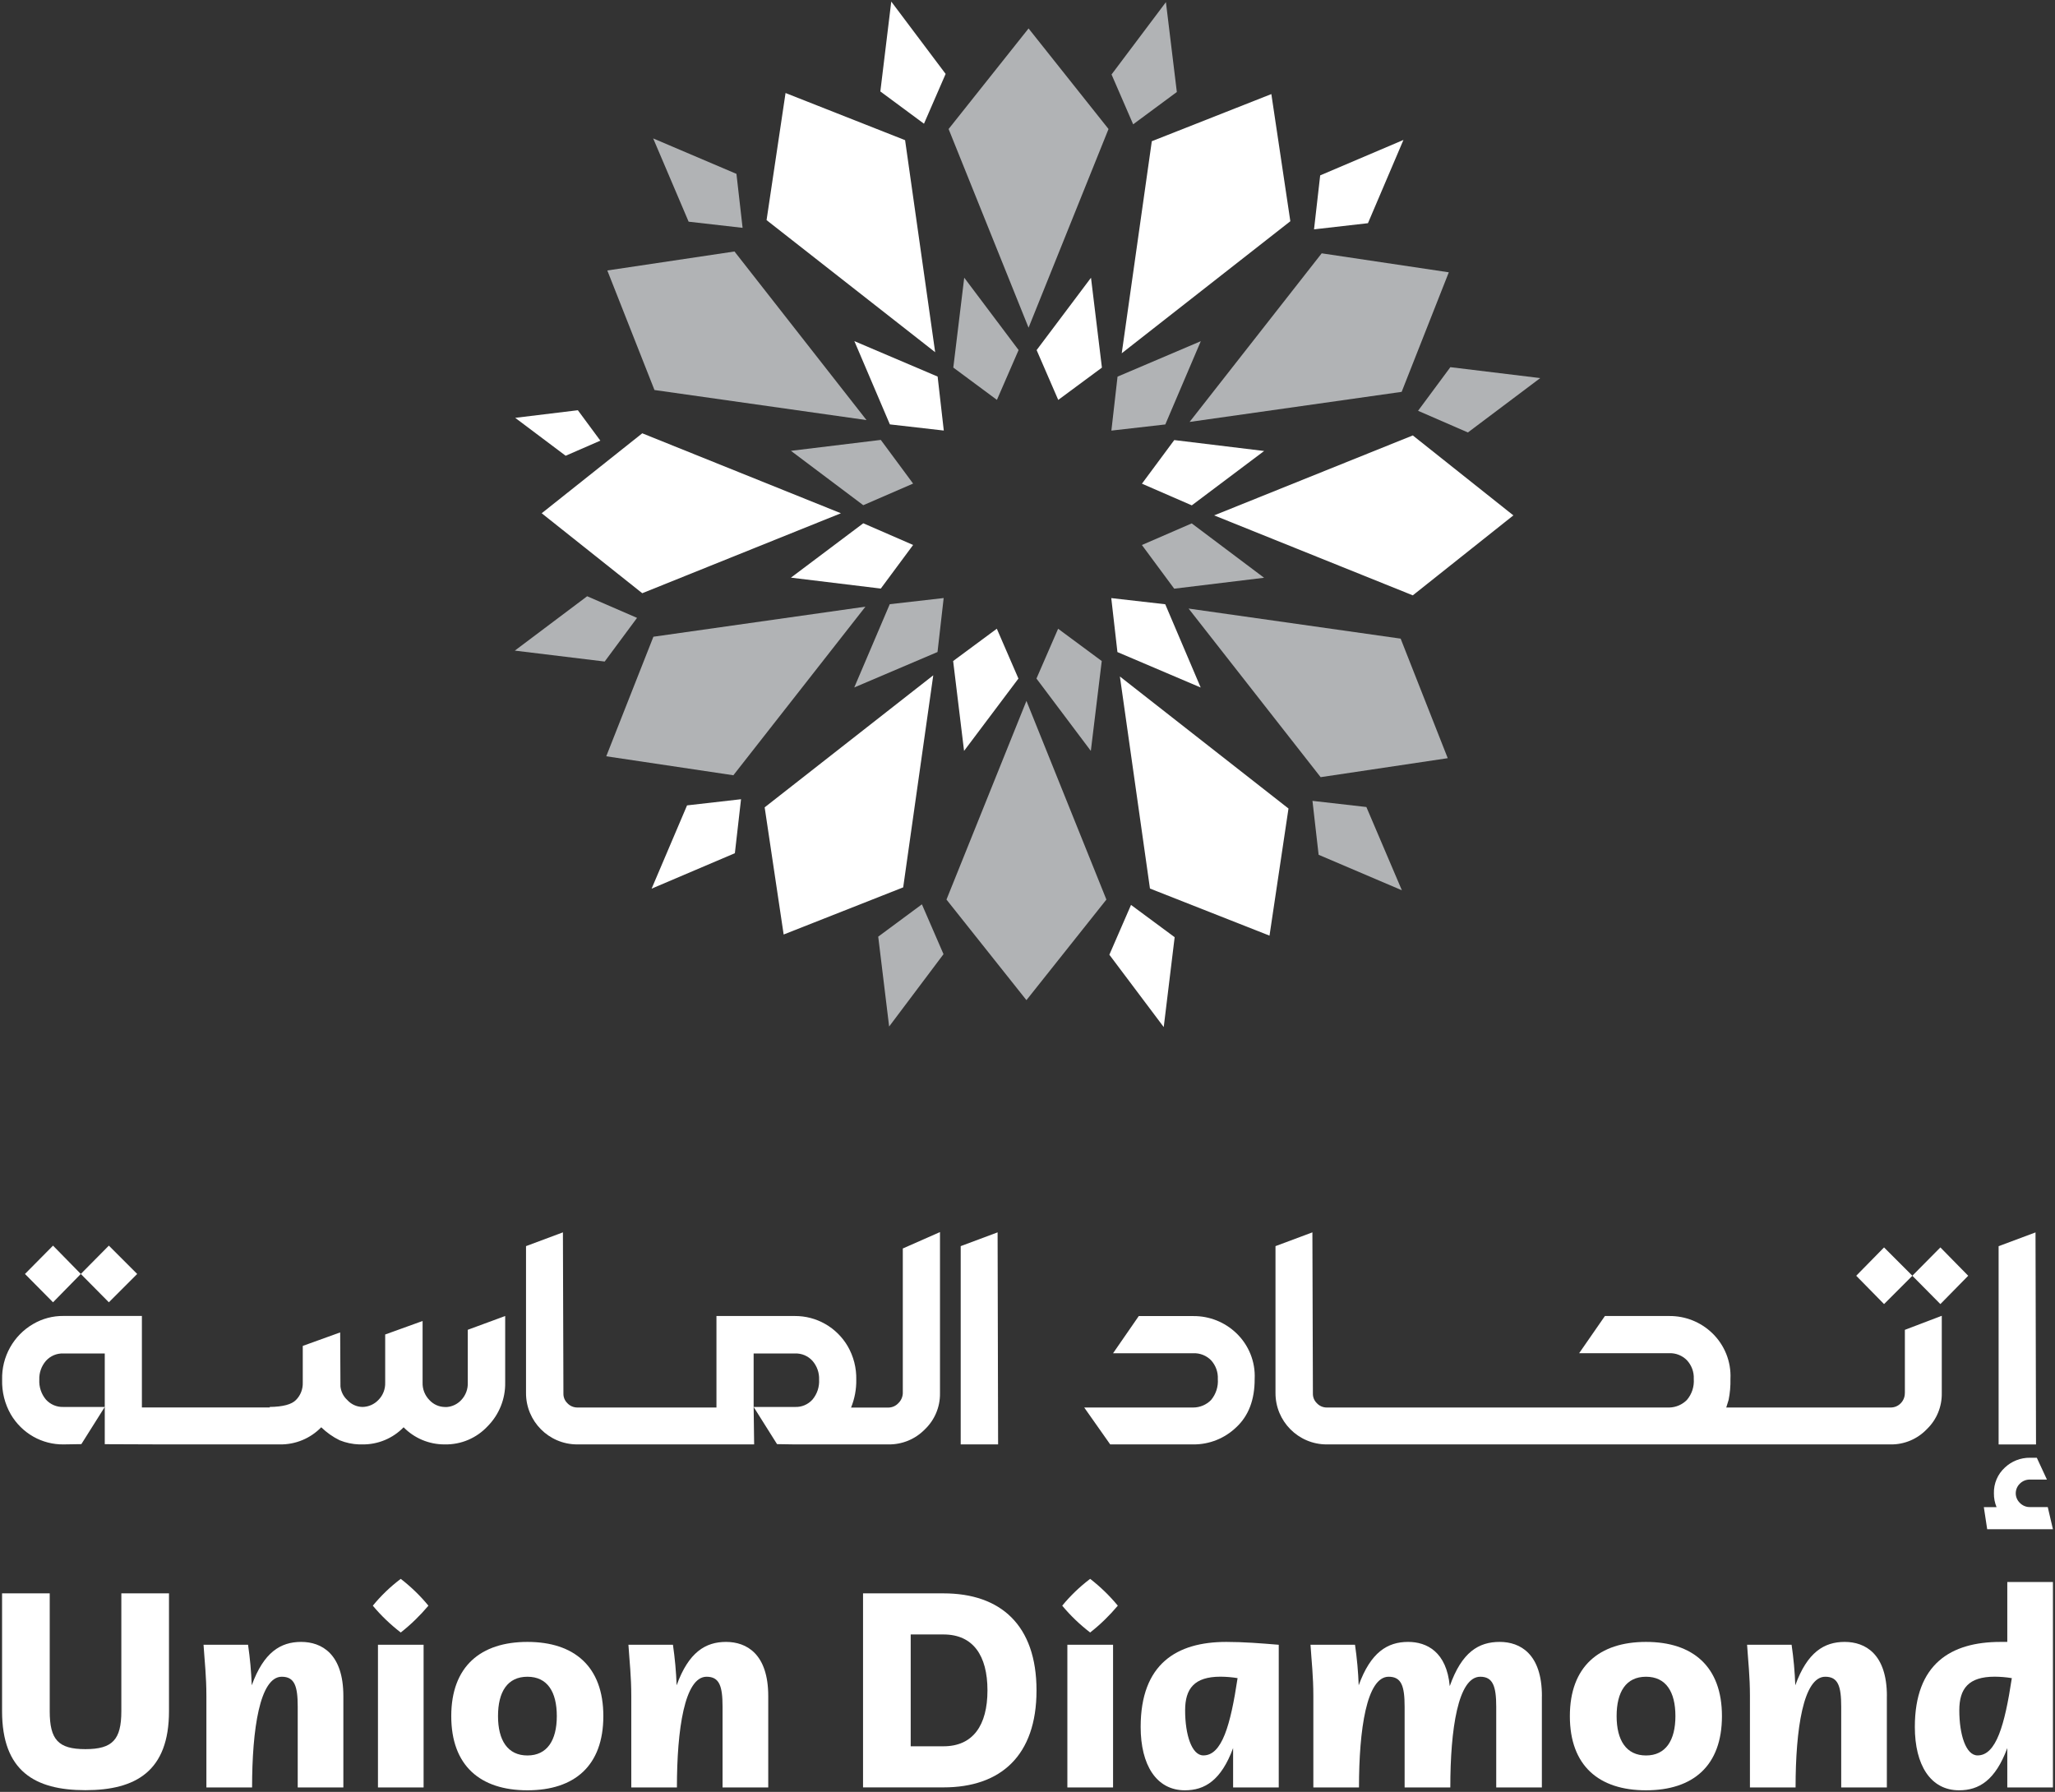 <?xml version="1.0" encoding="UTF-8"?>
<svg id="Layer_1" data-name="Layer 1" xmlns="http://www.w3.org/2000/svg" viewBox="0 0 367 320">
  <rect x="0" y="0" width="367" height="320" fill="#333333" stroke="none"/>
  <defs>
    <style>
      .cls-1 {
        fill: #b1b3b5;
      }

      .cls-1, .cls-2 {
        stroke-width: 0px;
      }

      .cls-2 {
        fill: #fff;
      }
    </style>
  </defs>
  <g id="Group_711" data-name="Group 711">
    <path id="Path_1122" data-name="Path 1122" class="cls-2" d="m234.66,40.96l9.64-1.1,6.34-14.87-14.87,6.33-1.1,9.64Z"/>
    <path id="Path_1123" data-name="Path 1123" class="cls-2" d="m203.94,86.38l8.9,3.87,12.92-9.71-16.05-1.95-5.78,7.8Z"/>
    <path id="Path_1124" data-name="Path 1124" class="cls-2" d="m198.46,106.81l1.1,9.64,14.87,6.33-6.33-14.87-9.64-1.1Z"/>
    <path id="Path_1125" data-name="Path 1125" class="cls-2" d="m178.02,112.28l-7.8,5.77,1.95,16.05,9.71-12.92-3.86-8.9Z"/>
    <path id="Path_1126" data-name="Path 1126" class="cls-2" d="m163.07,97.32l-8.9-3.87-12.92,9.71,16.05,1.95,5.78-7.8Z"/>
    <path id="Path_1127" data-name="Path 1127" class="cls-2" d="m168.55,76.89l-1.1-9.64-14.87-6.33,6.34,14.87,9.64,1.1Z"/>
    <path id="Path_1128" data-name="Path 1128" class="cls-2" d="m188.99,71.42l7.8-5.77-1.95-16.05-9.71,12.92,3.86,8.9Z"/>
    <path id="Path_1129" data-name="Path 1129" class="cls-2" d="m132.34,142.73l-9.64,1.1-6.33,14.87,14.87-6.33,1.1-9.64Z"/>
    <path id="Path_1130" data-name="Path 1130" class="cls-2" d="m165.01,22.1l3.87-8.9L159.17.28l-1.95,16.05,7.8,5.77Z"/>
    <path id="Path_1131" data-name="Path 1131" class="cls-2" d="m227.05,16.8l-21.35,8.42-5.37,37.87,30.11-23.58-3.39-22.7Z"/>
    <path id="Path_1132" data-name="Path 1132" class="cls-2" d="m270.27,92.04l-17.96-14.28-35.48,14.28,35.48,14.28,17.96-14.28Z"/>
    <path id="Path_1133" data-name="Path 1133" class="cls-2" d="m201.99,161.6l-3.87,8.9,9.71,12.92,1.95-16.05-7.8-5.77Z"/>
    <path id="Path_1134" data-name="Path 1134" class="cls-2" d="m226.72,167.09l3.39-22.7-30.11-23.58,5.37,37.87,21.35,8.41Z"/>
    <path id="Path_1135" data-name="Path 1135" class="cls-2" d="m139.95,166.89l21.35-8.42,5.37-37.87-30.11,23.58,3.39,22.7Z"/>
    <path id="Path_1136" data-name="Path 1136" class="cls-2" d="m107.22,78.7l-4.02-5.44-11.19,1.36,9.01,6.77,6.2-2.7Z"/>
    <path id="Path_1137" data-name="Path 1137" class="cls-2" d="m96.74,91.66l17.96,14.28,35.48-14.28-35.48-14.28-17.96,14.28Z"/>
    <path id="Path_1138" data-name="Path 1138" class="cls-2" d="m140.29,16.61l-3.39,22.7,30.11,23.59-5.37-37.87-21.35-8.42Z"/>
    <g id="Group_441" data-name="Group 441">
      <g id="Group_437" data-name="Group 437">
        <path id="Path_1139" data-name="Path 1139" class="cls-1" d="m183.69,5.08l-14.28,17.96,14.28,35.48,14.28-35.48-14.28-17.96Z"/>
        <path id="Path_1140" data-name="Path 1140" class="cls-1" d="m202.37,22.2l7.8-5.77-1.95-16.05-9.71,12.92,3.86,8.9Z"/>
        <path id="Path_1141" data-name="Path 1141" class="cls-1" d="m198.47,76.9l9.64-1.1,6.34-14.87-14.87,6.33-1.1,9.64Z"/>
        <path id="Path_1142" data-name="Path 1142" class="cls-1" d="m203.93,97.33l5.77,7.8,16.05-1.95-12.92-9.71-8.9,3.86Z"/>
        <path id="Path_1143" data-name="Path 1143" class="cls-1" d="m188.97,112.28l-3.87,8.9,9.71,12.92,1.95-16.05-7.8-5.77Z"/>
        <path id="Path_1144" data-name="Path 1144" class="cls-1" d="m168.54,106.8l-9.64,1.1-6.34,14.87,14.87-6.33,1.1-9.64Z"/>
        <path id="Path_1145" data-name="Path 1145" class="cls-1" d="m163.07,86.36l-5.77-7.8-16.05,1.95,12.92,9.71,8.9-3.86Z"/>
        <path id="Path_1146" data-name="Path 1146" class="cls-1" d="m178.04,71.41l3.87-8.9-9.71-12.92-1.95,16.05,7.8,5.78Z"/>
        <path id="Path_1147" data-name="Path 1147" class="cls-1" d="m253.25,73.36l8.9,3.87,12.92-9.71-16.05-1.95-5.77,7.79Z"/>
        <path id="Path_1148" data-name="Path 1148" class="cls-1" d="m258.74,48.63l-22.7-3.39-23.59,30.11,37.87-5.37,8.42-21.35Z"/>
        <path id="Path_1149" data-name="Path 1149" class="cls-1" d="m258.55,135.4l-8.41-21.35-37.87-5.37,23.58,30.11,22.7-3.39Z"/>
        <path id="Path_1150" data-name="Path 1150" class="cls-1" d="m234.39,143.01l1.1,9.64,14.87,6.34-6.34-14.87-9.64-1.1Z"/>
        <path id="Path_1151" data-name="Path 1151" class="cls-1" d="m164.64,161.5l-7.8,5.77,1.95,16.05,9.71-12.92-3.86-8.9Z"/>
        <path id="Path_1152" data-name="Path 1152" class="cls-1" d="m183.31,178.61l14.28-17.96-14.28-35.48-14.28,35.48,14.28,17.96Z"/>
        <path id="Path_1153" data-name="Path 1153" class="cls-1" d="m108.27,135.06l22.7,3.39,23.59-30.11-37.87,5.37-8.42,21.35Z"/>
        <path id="Path_1154" data-name="Path 1154" class="cls-1" d="m113.76,110.34l-8.9-3.86-12.92,9.71,16.05,1.95,5.78-7.8Z"/>
        <path id="Path_1155" data-name="Path 1155" class="cls-1" d="m132.62,40.69l-1.1-9.64-14.87-6.33,6.33,14.87,9.64,1.1Z"/>
        <path id="Path_1156" data-name="Path 1156" class="cls-1" d="m108.46,48.3l8.42,21.35,37.87,5.37-23.58-30.11-22.7,3.39Z"/>
      </g>
      <g id="Group_440" data-name="Group 440">
        <g id="Group_438" data-name="Group 438">
          <path id="Path_1157" data-name="Path 1157" class="cls-2" d="m30.18,284.55v21.04c0,10.7-5.91,14.11-14.93,14.11s-14.88-3.41-14.88-14.11v-21.04h8.51v21.04c0,5.1,1.53,6.78,6.37,6.78s6.42-1.68,6.42-6.78v-21.04h8.51Z"/>
          <path id="Path_1158" data-name="Path 1158" class="cls-2" d="m61.32,302.9v16.31h-8.15v-14.42c0-3.67-.56-5.35-2.85-5.35-3.92,0-5.3,9.38-5.3,19.77h-8.16v-16.31c0-3.57-.31-6.11-.51-9.17h7.95c.35,2.4.57,4.81.66,7.24,2.14-5.91,5.15-7.75,8.82-7.75s7.54,2.14,7.54,9.68Z"/>
          <path id="Path_1159" data-name="Path 1159" class="cls-2" d="m66.58,286.75c1.47-1.79,3.14-3.4,4.99-4.79,1.82,1.41,3.48,3.01,4.94,4.79-1.48,1.76-3.13,3.37-4.94,4.79-1.83-1.41-3.51-3.01-4.99-4.79Zm.92,6.98h8.15v25.48h-8.15v-25.48Z"/>
          <path id="Path_1160" data-name="Path 1160" class="cls-2" d="m80.59,306.47c0-8.87,5.25-13.25,13.6-13.25s13.56,4.38,13.56,13.25-5.15,13.25-13.56,13.25-13.6-4.38-13.6-13.25Zm18.85,0c0-4.33-1.68-7.03-5.25-7.03s-5.25,2.7-5.25,7.03,1.73,7.03,5.25,7.03,5.25-2.7,5.25-7.03h0Z"/>
          <path id="Path_1161" data-name="Path 1161" class="cls-2" d="m137.2,302.9v16.31h-8.16v-14.42c0-3.67-.56-5.35-2.85-5.35-3.92,0-5.3,9.38-5.3,19.77h-8.15v-16.31c0-3.57-.31-6.11-.51-9.17h7.95c.35,2.4.57,4.81.66,7.24,2.14-5.91,5.15-7.75,8.82-7.75s7.54,2.14,7.54,9.68Z"/>
          <path id="Path_1162" data-name="Path 1162" class="cls-2" d="m154.13,284.55h14.37c10.19,0,16.61,5.66,16.61,17.33s-6.42,17.32-16.61,17.32h-14.37v-34.65Zm22.22,17.33c0-6.27-2.6-9.99-7.85-9.99h-5.86v19.97h5.86c5.25,0,7.85-3.72,7.85-9.99Z"/>
          <path id="Path_1163" data-name="Path 1163" class="cls-2" d="m189.7,286.75c1.47-1.79,3.15-3.4,4.99-4.79,1.82,1.41,3.48,3.02,4.94,4.79-1.48,1.76-3.13,3.37-4.94,4.79-1.84-1.41-3.51-3.01-4.99-4.79Zm.92,6.98h8.16v25.48h-8.16v-25.48Z"/>
          <path id="Path_1164" data-name="Path 1164" class="cls-2" d="m228.37,293.73v25.48h-8.15v-7.03c-2.14,5.76-5.05,7.54-8.61,7.54-5.1,0-7.9-4.53-7.9-11.31,0-11.26,6.42-15.19,15.29-15.19,3.11,0,6.22.25,9.37.51Zm-7.34,5.96c-1.01-.17-2.03-.25-3.06-.26-4.69,0-6.32,2.14-6.32,6.01,0,4.33,1.17,8.05,3.26,8.05,3.31,0,4.84-5.35,6.11-13.81h0Z"/>
          <path id="Path_1165" data-name="Path 1165" class="cls-2" d="m275.36,302.9v16.31h-8.15v-14.42c0-3.67-.61-5.35-2.85-5.35-3.97,0-5.35,9.38-5.35,19.77h-8.16v-14.42c0-3.67-.56-5.35-2.85-5.35-3.92,0-5.3,9.38-5.3,19.77h-8.15v-16.31c0-3.57-.31-6.11-.51-9.17h7.95c.35,2.4.57,4.81.66,7.24,2.14-5.91,5.15-7.75,8.82-7.75,3.36,0,6.88,1.79,7.44,7.9,2.14-6.07,5.15-7.9,8.92-7.9,3.67,0,7.54,2.14,7.54,9.68Z"/>
          <path id="Path_1166" data-name="Path 1166" class="cls-2" d="m280.36,306.47c0-8.87,5.25-13.25,13.6-13.25s13.56,4.38,13.56,13.25-5.15,13.25-13.56,13.25-13.6-4.38-13.6-13.25Zm18.85,0c0-4.33-1.68-7.03-5.25-7.03s-5.25,2.7-5.25,7.03,1.73,7.03,5.25,7.03,5.25-2.7,5.25-7.03Z"/>
          <path id="Path_1167" data-name="Path 1167" class="cls-2" d="m336.97,302.9v16.31h-8.15v-14.42c0-3.67-.56-5.35-2.85-5.35-3.92,0-5.3,9.38-5.3,19.77h-8.15v-16.31c0-3.57-.31-6.11-.51-9.17h7.95c.35,2.4.57,4.81.66,7.24,2.14-5.91,5.15-7.75,8.82-7.75s7.54,2.14,7.54,9.68Z"/>
          <path id="Path_1168" data-name="Path 1168" class="cls-2" d="m366.63,282.52v36.69h-8.15v-7.03c-2.14,5.76-5.05,7.54-8.61,7.54-5.1,0-7.9-4.53-7.9-11.31,0-11.26,6.42-15.19,15.29-15.19h1.22v-10.7h8.15Zm-7.34,17.17c-1.01-.17-2.03-.25-3.06-.26-4.69,0-6.32,2.14-6.32,6.01,0,4.33,1.17,8.05,3.26,8.05,3.31,0,4.84-5.35,6.12-13.81Z"/>
        </g>
        <g id="Group_439" data-name="Group 439">
          <path id="Path_1169" data-name="Path 1169" class="cls-2" d="m14.43,227.51l-4.96-5.06-5.01,5.06,5.01,5.06,4.96-5.06Z"/>
          <path id="Path_1170" data-name="Path 1170" class="cls-2" d="m24.5,227.51l-5.06-5.06-5.01,5.06,5.01,5.06,5.06-5.06Z"/>
          <path id="Path_1171" data-name="Path 1171" class="cls-2" d="m83.54,246.91c.05,1.15-.37,2.27-1.16,3.11-.67.72-1.58,1.17-2.55,1.25h-.37c-1.05-.01-2.05-.46-2.76-1.23-.82-.83-1.27-1.96-1.23-3.13v-11l-6.68,2.41v8.58c.04,1.16-.39,2.29-1.21,3.11-.74.78-1.76,1.23-2.83,1.25-1.05-.01-2.04-.47-2.74-1.25-.69-.63-1.11-1.49-1.21-2.41l-.05-9.65-6.68,2.41v6.54c.04,1.16-.39,2.29-1.21,3.11-.77.8-2.33,1.22-4.69,1.25v.09h-22.83v-16.34h-14.01c-1.89-.02-3.75.47-5.38,1.42-3.54,2.04-5.68,5.87-5.57,9.96-.06,2.17.47,4.32,1.55,6.2.97,1.65,2.35,3.02,4.02,3.97,1.64.93,3.5,1.41,5.38,1.39l3.2-.05,4.18-6.64h-7.38c-1.19.05-2.34-.44-3.13-1.32-.83-.99-1.25-2.26-1.18-3.55-.05-1.23.38-2.43,1.18-3.36.8-.89,1.94-1.37,3.13-1.32h7.38v16.2l10.54.04h20.74c2.78.04,5.45-1.07,7.38-3.06.97.94,2.08,1.73,3.29,2.32,1.11.45,2.29.7,3.48.74h.56c2.78.04,5.45-1.07,7.38-3.06,1.92,1.96,4.54,3.06,7.29,3.06h.09c2.89.05,5.66-1.13,7.63-3.25,2.05-2.07,3.18-4.88,3.13-7.8v-11.88l-6.68,2.46v9.42Z"/>
          <path id="Path_1172" data-name="Path 1172" class="cls-2" d="m161.23,248.86c-.04.66-.33,1.29-.81,1.74-.45.48-1.08.76-1.74.77h-6.69c.64-1.58.96-3.27.93-4.97.05-2.1-.48-4.17-1.53-5.99-.97-1.65-2.35-3.02-4.02-3.97-1.65-.94-3.51-1.43-5.41-1.42h-14.01v16.34h-24.83c-.69,0-1.35-.28-1.81-.79-.46-.45-.71-1.07-.69-1.72l-.09-28.77-6.59,2.46v26.22c-.02,5.05,4.06,9.17,9.11,9.19h31.63l-.09-6.68v-9.56h7.38c1.19-.05,2.34.44,3.13,1.32.81.93,1.23,2.13,1.18,3.36.07,1.29-.35,2.56-1.18,3.55-.8.89-1.94,1.37-3.13,1.32h-7.38l4.18,6.64,3.2.05h16.71c2.43.03,4.77-.93,6.47-2.67,1.76-1.67,2.75-4,2.72-6.43v-28.82l-6.64,2.93v25.89Z"/>
          <path id="Path_1173" data-name="Path 1173" class="cls-2" d="m171.57,222.54v35.41h6.68l-.09-37.87-6.59,2.46Z"/>
          <path id="Path_1174" data-name="Path 1174" class="cls-2" d="m213.11,235.03h-9.74l-4.59,6.64h14.34c1.18-.05,2.33.41,3.16,1.25.83.91,1.27,2.11,1.21,3.34.1,1.36-.33,2.71-1.21,3.76-.83.85-1.97,1.33-3.16,1.34h-19.49l4.64,6.59h14.85c2.86.02,5.6-1.08,7.66-3.06,2.2-2.04,3.3-4.92,3.29-8.63.15-3.08-1.06-6.07-3.29-8.19-2.06-1.97-4.8-3.06-7.66-3.04Z"/>
          <path id="Path_1175" data-name="Path 1175" class="cls-2" d="m340.18,248.76c.02.67-.24,1.33-.7,1.81-.48.52-1.15.8-1.86.79h-29.33c.15-.47.29-.91.42-1.35.25-1.24.36-2.5.33-3.76.15-3.08-1.05-6.06-3.27-8.19-2.05-1.97-4.79-3.06-7.64-3.04h-11.51l-4.6,6.64h16.11c1.17-.04,2.31.42,3.13,1.25.84.9,1.29,2.11,1.23,3.34.1,1.37-.34,2.72-1.23,3.76-.83.84-1.95,1.32-3.13,1.35h-61.16c-.69.01-1.35-.28-1.81-.79-.46-.45-.71-1.07-.69-1.72l-.09-28.77-6.59,2.46v26.22c-.02,5.05,4.06,9.17,9.11,9.19h100.73c2.45.04,4.81-.96,6.5-2.74,1.75-1.69,2.7-4.03,2.65-6.45v-13.78l-6.59,2.51v11.28Z"/>
          <path id="Path_1176" data-name="Path 1176" class="cls-2" d="m341.52,227.83l5.01,5.06,4.97-5.06-4.97-5.06-5.01,5.06Z"/>
          <path id="Path_1177" data-name="Path 1177" class="cls-2" d="m331.5,227.83l4.97,5.06,5.06-5.06-5.06-5.06-4.97,5.06Z"/>
          <path id="Path_1178" data-name="Path 1178" class="cls-2" d="m363.52,220.09l-6.59,2.46v35.41h6.68l-.09-37.87Z"/>
          <path id="Path_1179" data-name="Path 1179" class="cls-2" d="m365.7,269.14h-3.11c-.71.03-1.39-.25-1.88-.76-.46-.45-.72-1.06-.72-1.69,0-.65.26-1.27.72-1.72.49-.5,1.17-.77,1.88-.74h2.97l-1.81-3.9h-1.21c-1.67-.02-3.29.61-4.5,1.76-1.29,1.18-2,2.86-1.95,4.6-.01.84.15,1.68.47,2.46h-2.27l.6,3.95h11.74l-.92-3.95Z"/>
        </g>
      </g>
    </g>
  </g>
</svg>